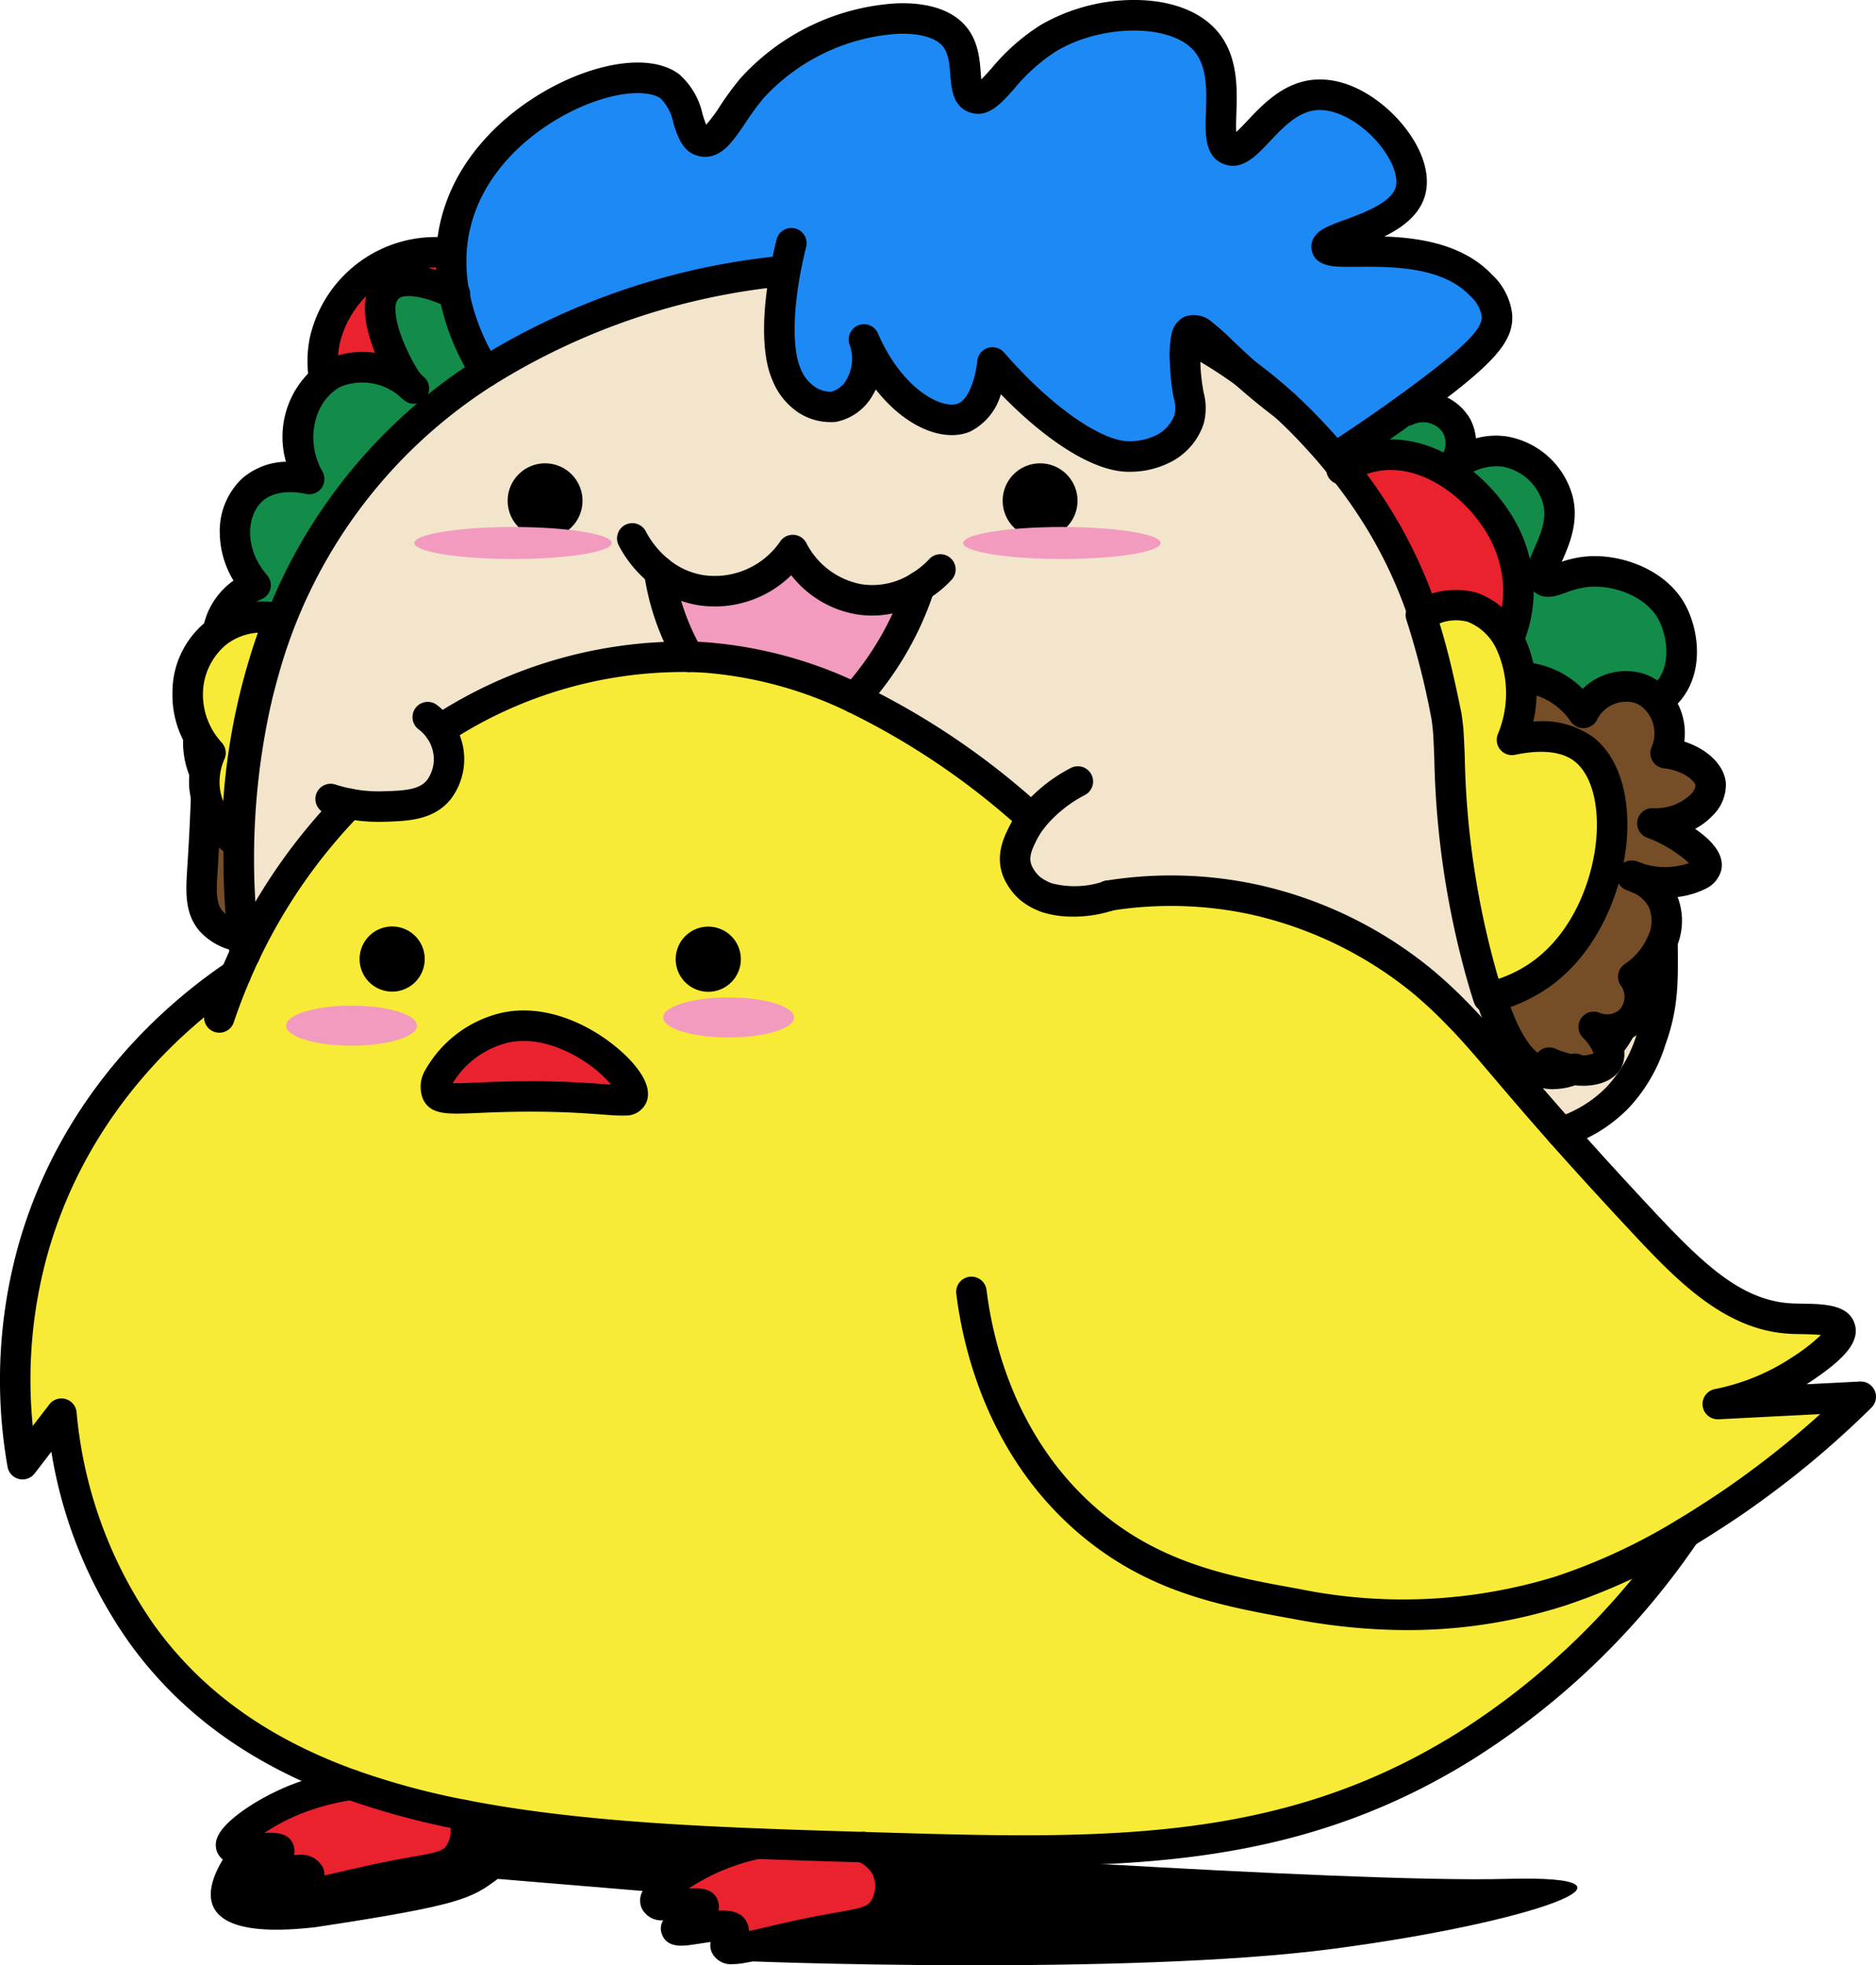 <svg xmlns="http://www.w3.org/2000/svg" width="206.471" height="216.241" viewBox="0 0 206.471 216.241"><g id="Grupo_79563" data-name="Grupo 79563" transform="translate(-946.357 -1338.879)"><path id="Trazado_18147" data-name="Trazado 18147" d="M-961.062,1542s-9.413,11.1,9.171,8.93c15.929-2.414,17.136-3.138,20.032-5.31l17.377,1.448s7.482,2.9,7.482,7.482c2.9.241,44.65,1.689,66.854-1.207s36.927-8.206,19.308-7.723-75.784-3.62-75.784-3.62l-44.409-4.1Z" transform="translate(1933)"></path><g id="Grupo_79557" data-name="Grupo 79557" transform="translate(946.358 1338.879)"><g id="Grupo_79554" data-name="Grupo 79554" transform="translate(0 0)"><path id="Trazado_18082" data-name="Trazado 18082" d="M821.826,420.8a5.344,5.344,0,0,1-2.954.393c-3.264-.59-5.115-4.912-6.7-10.258-3.747-12.671-3.509-22.489-3.848-27.5,0,0-.036-.515-.17-1.452l.083-.128c.122-.187.251-.369.387-.547a20.109,20.109,0,0,0,2.429-2.269,8.6,8.6,0,0,1,5.7-1.381,9.109,9.109,0,0,1,6.183,3.876,5.254,5.254,0,0,1,6.121-2.721,4.654,4.654,0,0,1,2.048,1.377,5.49,5.49,0,0,1,.876,5.76c2.775.324,4.833,1.912,4.963,3.426.158,1.818-2.384,4.4-6.414,4.31,3.744,1.569,6.24,3.56,5.942,4.791-.339,1.4-4.4,2.281-7.542,1.225-.27-.12-.5-.2-.667-.259.185.081.408.172.667.259a5.384,5.384,0,0,1,2.727,2.463,5.584,5.584,0,0,1-.032,4.529,8.718,8.718,0,0,1-3.2,3.86,3.768,3.768,0,0,1-.322,4.8,3.4,3.4,0,0,1-.979.677,3.831,3.831,0,0,1-3.053.043,6.719,6.719,0,0,1,1.521,2.214,1.861,1.861,0,0,1,.061,1.433c-.369.8-1.707,1.3-3.52,1.111-.1-.01-.209-.024-.316-.038" transform="translate(-648.676 -303.086)" fill="#754e28"></path><path id="Trazado_18083" data-name="Trazado 18083" d="M781.7,249.84c1.194,2.455,1.431,5.946-.359,8.243A5.757,5.757,0,0,1,780,259.326a4.653,4.653,0,0,0-2.048-1.377,5.254,5.254,0,0,0-6.122,2.721,9.109,9.109,0,0,0-6.183-3.876,8.6,8.6,0,0,0-5.7,1.381c2.252-2.461,5.149-6.735,4.687-12.1a14.474,14.474,0,0,0-2.463-6.79c-2.5-3.791-7.554-7.744-12.977-6.923a10.34,10.34,0,0,0-3.807,1.4q-.438-.554-.906-1.109l.233-.2c2.942-1.912,5.441-3.653,7.424-5.082l.282.012a4.3,4.3,0,0,1,5.431,1.664,4.215,4.215,0,0,1-.475,4.61,7.611,7.611,0,0,1,5.794-1.752,7.414,7.414,0,0,1,5.841,5.318c1.054,4.077-2.737,7.667-1.557,8.8.746.712,2.234-.736,5.032-.91,3.211-.2,7.556,1.31,9.218,4.726" transform="translate(-597.563 -182.222)" fill="#138c49"></path><path id="Trazado_18084" data-name="Trazado 18084" d="M761.2,281.718c-.136.178-.264.359-.387.547l-.083.128c-.012-.079-.024-.162-.037-.249-1.61-7.714-3.495-16.91-11.623-27.109a10.341,10.341,0,0,1,3.807-1.4c5.423-.821,10.475,3.132,12.977,6.923a14.475,14.475,0,0,1,2.463,6.79c.462,5.366-2.435,9.64-4.687,12.1a9.454,9.454,0,0,0-2.429,2.269" transform="translate(-601.247 -203.495)" fill="#ea222e"></path><path id="Trazado_18085" data-name="Trazado 18085" d="M810.538,387.158a9.456,9.456,0,0,1,2.429-2.269,20.113,20.113,0,0,1-2.429,2.269" transform="translate(-650.586 -308.935)" fill="#754e28"></path><path id="Trazado_18086" data-name="Trazado 18086" d="M698.946,211.729c-1.014-.768-2.548-1.967-4.328-3.55a50.505,50.505,0,0,1,4.328,3.55" transform="translate(-557.542 -167.097)" fill="#1d89f5"></path><path id="Trazado_18087" data-name="Trazado 18087" d="M668.131,188.811c.006,0,.01.01.016.014a48.409,48.409,0,0,0-6.011-3.763l-.024.045c-.158-.083-.316-.164-.474-.245a1.048,1.048,0,0,1,.5-.736c.939-.434,2.443,1.535,5.989,4.685" transform="translate(-531.07 -147.743)" fill="#1d89f5"></path><path id="Trazado_18088" data-name="Trazado 18088" d="M366.706,41.506a5.387,5.387,0,0,0-1.735-3.276c-5.385-5.715-16.719-2.723-17.007-4.193-.245-1.243,8.13-2.094,9.226-6.2,1.085-4.079-5.1-10.941-10.4-10.568-4.945.349-7.412,6.893-9.559,6.039-2.277-.906.9-8.111-2.684-12.075-3.4-3.767-11.852-3.448-17.275-.168-4.551,2.753-6.254,7.161-8.049,6.54-1.733-.6-.164-4.714-2.455-7.025-3.7-3.732-15.951-1.222-22.08,6-2.394,2.818-3.627,6.086-5.342,5.814-1.875-.3-1.358-4.363-3.68-6.07-4.647-3.416-20.342,2.869-23.487,14.822a17.317,17.317,0,0,0-.547,3.544,19.032,19.032,0,0,0,.3,4.432,24.827,24.827,0,0,0,3.467,8.636A75.7,75.7,0,0,1,288.338,36.62l.051-.006c-.949,5.093-.849,9.182.107,11.361a6.027,6.027,0,0,0,2.263,2.854,4.839,4.839,0,0,0,2.917.766c2.439-.389,4.628-3.757,3.367-7.4,2.964,6.83,8.174,9.78,11.023,8.582,2.488-1.046,3.017-5.186,3.114-6.058,5.622,6.441,11.3,10.216,14.783,10.341a8.2,8.2,0,0,0,3.982-.833,6,6,0,0,0,2.859-3.2c.527-1.656-.32-2.658-.42-6.311a11.011,11.011,0,0,1,.138-2.771,1.048,1.048,0,0,1,.5-.736c.939-.434,2.443,1.535,5.989,4.685.006,0,.01.01.016.014a50.5,50.5,0,0,1,4.328,3.55q1.347,1.228,2.577,2.522,1.584,1.655,2.934,3.278l.233-.2c2.942-1.912,5.441-3.653,7.424-5.082.369-.266.718-.519,1.05-.762,7.787-5.689,9.269-7.686,9.129-9.711" transform="translate(-201.955 -6.824)" fill="#1d89f5"></path><path id="Trazado_18089" data-name="Trazado 18089" d="M618.312,499.459a0,0,0,0,0,0,0h0l0,0" transform="translate(-496.291 -400.896)" fill="#f8eb38"></path><path id="Trazado_18090" data-name="Trazado 18090" d="M565.7,261.349a3.526,3.526,0,1,1-3.526,3.526,3.526,3.526,0,0,1,3.526-3.526" transform="translate(-451.238 -209.775)"></path><path id="Trazado_18091" data-name="Trazado 18091" d="M390.885,1030.546a4.845,4.845,0,0,1-.284,4.7c-1.01,1.482-2.636,1.514-6.7,2.281-6.437,1.216-10.262,2.632-10.648,1.754-.235-.537,1.085-1.324.817-1.9-.517-1.111-6.041.639-6.267,0-.182-.505,3.185-1.906,2.992-2.564-.225-.76-4.9.48-5.271-.428-.347-.841,3.009-3.521,6.98-5.129a26.028,26.028,0,0,1,4.241-1.295c3.8.152,7.675.27,11.608.389h0a5.057,5.057,0,0,1,2.528,2.188" transform="translate(-293.374 -825.11)" fill="#ea222e"></path><path id="Trazado_18092" data-name="Trazado 18092" d="M389.624,312.114a9.7,9.7,0,0,0,6.7-1.423,34.117,34.117,0,0,1-7.156,12.3,45.771,45.771,0,0,0-16.359-4.468q-.95-.062-1.9-.079a26.191,26.191,0,0,1-3.254-9.4,9.7,9.7,0,0,0,4.584,2.07,10.392,10.392,0,0,0,10.116-4.417,10.3,10.3,0,0,0,7.266,5.415" transform="translate(-295.104 -246.175)" fill="#f29bbf"></path><path id="Trazado_18093" data-name="Trazado 18093" d="M195.854,448.415a25.548,25.548,0,0,0,9.176-3.791c1.147-.77,4.75-3.169,4.274-4.561-.4-1.184-3.526-.951-5.419-1.05-6.467-.339-11.233-5.224-16.805-11.2-3.493-3.746-6.246-6.787-8.484-9.314-6.248-7.051-8.5-10.1-11.675-13.285a48.343,48.343,0,0,0-3.777-3.471,44.418,44.418,0,0,0-18.218-8.811,43.609,43.609,0,0,0-16.115-.452,0,0,0,0,0,0,0H128.8a11.535,11.535,0,0,1-6.8.211,6.153,6.153,0,0,1-1.942-1.1A5.28,5.28,0,0,1,119,390.226c-1.016-1.788-.231-3.418.4-4.673a9.887,9.887,0,0,1,.989-1.559,83.242,83.242,0,0,0-19.531-13.261A45.769,45.769,0,0,0,84.5,366.265q-.95-.062-1.9-.079a48.732,48.732,0,0,0-27.4,8.028,5.486,5.486,0,0,1,.683,1.348,5.6,5.6,0,0,1-.813,5.275c-1.409,1.7-3.639,1.758-6.189,1.827a16.7,16.7,0,0,1-3.643-.3,61.347,61.347,0,0,0-11.487,16.523q-.536,1.125-1.028,2.279l0,0c-4.174,2.8-17.025,12.215-22.165,29.781a53.288,53.288,0,0,0-1.283,24.077l4.274-5.557a50.4,50.4,0,0,0,8.835,24.221c5.81,8.061,13.686,13.234,23.081,16.608a85.051,85.051,0,0,0,12.31,3.319c9.822,1.934,20.766,2.7,32.391,3.157,3.8.152,7.675.27,11.608.389h0l1.105.034c26.493.8,45.489,1.105,65.108-11.112A82.641,82.641,0,0,0,192.3,462.57c1.49-.894,2.711-1.689,3.611-2.275,3.538-2.3,6.522-4.645,7.836-5.7a101.487,101.487,0,0,0,7.834-6.98l-15.73.8m-145.9-45.98a2.992,2.992,0,1,1,2.992-2.992,2.991,2.991,0,0,1-2.992,2.992m26.428,12.127c-.393.995-3.005-.075-12.111,0-6.65.055-8.894.657-9.4-.426-.768-1.636,2.887-6.088,7.41-7.124,7.173-1.646,14.836,5.7,14.1,7.55m8.363-12.109a2.993,2.993,0,1,1,2.992-2.994,2.993,2.993,0,0,1-2.992,2.994" transform="translate(-6.791 -293.914)" fill="#f8eb38"></path><path id="Trazado_18094" data-name="Trazado 18094" d="M382.84,519.679a2.993,2.993,0,1,1-2.992,2.992,2.992,2.992,0,0,1,2.992-2.992" transform="translate(-304.889 -417.126)"></path><path id="Trazado_18095" data-name="Trazado 18095" d="M250.6,572.139c7.173-1.646,14.836,5.7,14.1,7.55-.393.995-3.005-.075-12.111,0-6.65.055-8.894.657-9.4-.426-.768-1.636,2.887-6.088,7.41-7.124" transform="translate(-195.118 -459.042)" fill="#ea222e"></path><path id="Trazado_18096" data-name="Trazado 18096" d="M289.654,261.349a3.526,3.526,0,1,1-3.526,3.526,3.526,3.526,0,0,1,3.526-3.526" transform="translate(-229.663 -209.775)"></path><path id="Trazado_18097" data-name="Trazado 18097" d="M154.407,998.468a4.883,4.883,0,0,1-.456,4.322c-1.01,1.48-2.636,1.511-6.7,2.279-6.437,1.218-10.262,2.632-10.648,1.756-.235-.537,1.085-1.324.819-1.9-.519-1.111-6.043.639-6.269,0-.18-.507,3.185-1.906,2.992-2.565-.223-.76-4.9.481-5.271-.426-.347-.843,3.011-3.521,6.98-5.129a27.291,27.291,0,0,1,6.24-1.658,85.05,85.05,0,0,0,12.31,3.319" transform="translate(-103.425 -798.767)" fill="#ea222e"></path><path id="Trazado_18098" data-name="Trazado 18098" d="M133.044,167.431a6.162,6.162,0,0,1,1.121-.708,7.964,7.964,0,0,1,8.379,1.413c.116.109.237.211.361.314q-.178-.163-.361-.314c-.744-.612-5.247-8.365-2.431-10.832,2.019-1.766,6.489.326,7.219.685a24.827,24.827,0,0,0,3.467,8.636,56.91,56.91,0,0,0-24.51,33.24l-.087-.024a8.313,8.313,0,0,0-3.136.89,6.96,6.96,0,0,1-1.577-6.218,7.229,7.229,0,0,1,4-4.422c-3.053-3.481-2.861-8.182-.43-10.439,2.358-2.187,6-1.318,6.325-1.237-2.287-4.075-1.156-8.758,1.662-10.982" transform="translate(-97.352 -125.7)" fill="#138c49"></path><path id="Trazado_18099" data-name="Trazado 18099" d="M193.807,140.791l.332.016a19.028,19.028,0,0,0,.3,4.432c-.73-.359-5.2-2.451-7.219-.685-2.816,2.467,1.687,10.22,2.431,10.832a7.964,7.964,0,0,0-8.379-1.413,6.162,6.162,0,0,0-1.121.708,11.376,11.376,0,0,1,.047-4.227,12.493,12.493,0,0,1,7.532-8.837,12.7,12.7,0,0,1,6.072-.827" transform="translate(-144.462 -112.951)" fill="#ea222e"></path><path id="Trazado_18100" data-name="Trazado 18100" d="M289.879,225.816c0-.375-.012-.72-.026-1.038a8.717,8.717,0,0,1-3.2,3.86,3.768,3.768,0,0,1-.322,4.8,3.4,3.4,0,0,1-.979.677,9.486,9.486,0,0,1-1.119,1.776c-.126.158-.264.318-.412.482a1.862,1.862,0,0,1,.061,1.433c-.369.8-1.707,1.3-3.521,1.111-.1-.01-.209-.024-.316-.037a5.345,5.345,0,0,1-2.954.393c-3.264-.59-5.115-4.912-6.7-10.258-3.747-12.671-3.509-22.489-3.848-27.5,0,0-.036-.515-.17-1.452-.012-.079-.024-.162-.038-.249-1.61-7.714-3.495-16.91-11.623-27.109q-.438-.553-.906-1.109-1.356-1.622-2.935-3.278-1.231-1.291-2.577-2.522c-1.014-.768-2.548-1.967-4.328-3.55a48.419,48.419,0,0,0-6.011-3.763l-.024.045c-.158-.083-.316-.164-.474-.245a11.008,11.008,0,0,0-.138,2.771c.1,3.653.947,4.655.42,6.311a6,6,0,0,1-2.859,3.2,8.2,8.2,0,0,1-3.982.833c-3.487-.124-9.161-3.9-14.783-10.341-.1.872-.626,5.012-3.114,6.058-2.85,1.2-8.059-1.752-11.023-8.582,1.261,3.647-.927,7.015-3.367,7.4a4.838,4.838,0,0,1-2.917-.766,6.027,6.027,0,0,1-2.263-2.854c-.955-2.179-1.056-6.268-.107-11.361l-.051.006a75.7,75.7,0,0,0-32.936,11.128,56.91,56.91,0,0,0-24.51,33.24q-.409,1.447-.74,2.873a79.819,79.819,0,0,0-1.456,26.039c.073.693.146,1.326.219,1.894a61.347,61.347,0,0,1,11.487-16.523,16.7,16.7,0,0,0,3.643.3c2.55-.069,4.78-.13,6.189-1.827a5.6,5.6,0,0,0,.813-5.275,5.486,5.486,0,0,0-.683-1.348,48.732,48.732,0,0,1,27.4-8.028,26.19,26.19,0,0,1-3.254-9.4,9.7,9.7,0,0,0,4.584,2.07,10.392,10.392,0,0,0,10.116-4.416,10.3,10.3,0,0,0,7.266,5.415,9.7,9.7,0,0,0,6.7-1.423,34.117,34.117,0,0,1-7.156,12.3A83.24,83.24,0,0,1,220.5,211.248a9.889,9.889,0,0,0-.989,1.559c-.633,1.255-1.419,2.885-.4,4.673a5.279,5.279,0,0,0,1.068,1.364,6.154,6.154,0,0,0,1.942,1.1,11.535,11.535,0,0,0,6.8-.211h0s0,0,0,0a43.61,43.61,0,0,1,16.115.452A44.418,44.418,0,0,1,263.251,229a48.311,48.311,0,0,1,3.777,3.471c3.179,3.183,5.427,6.234,11.675,13.285a15.043,15.043,0,0,0,6.2-3.793,16.419,16.419,0,0,0,3.706-6.41c1.312-3.584,1.291-6.35,1.267-9.733M166.888,179.8a3.526,3.526,0,1,1,3.526-3.526,3.526,3.526,0,0,1-3.526,3.526m50.949-3.526a3.526,3.526,0,1,1,3.526,3.526,3.526,3.526,0,0,1-3.526-3.526" transform="translate(-106.897 -121.169)" fill="#f2e5cc"></path><path id="Trazado_18101" data-name="Trazado 18101" d="M206.54,519.6a2.992,2.992,0,1,1-2.992,2.992,2.992,2.992,0,0,1,2.992-2.992" transform="translate(-163.38 -417.061)"></path><path id="Trazado_18102" data-name="Trazado 18102" d="M133.444,375.7l.087.024q-.409,1.447-.74,2.873a8.477,8.477,0,0,1-2.483-2.007,8.313,8.313,0,0,1,3.136-.89" transform="translate(-104.593 -301.559)" fill="#754e28"></path><path id="Trazado_18103" data-name="Trazado 18103" d="M117.05,382.216a79.82,79.82,0,0,0-1.456,26.039,5.566,5.566,0,0,1-3.511-1.729c-1.265-1.486-1.1-3.4-.922-6.169.14-2.179.324-5.458.454-9.68a8.073,8.073,0,0,1,.831-8.8,7,7,0,0,1,2.121-1.669,8.476,8.476,0,0,0,2.483,2.007" transform="translate(-88.852 -305.179)" fill="#754e28"></path><path id="Trazado_18104" data-name="Trazado 18104" d="M364.09,322.844a1.676,1.676,0,0,1-1.451-.833,27.7,27.7,0,0,1-3.465-10,1.677,1.677,0,0,1,3.32-.484,24.361,24.361,0,0,0,3.043,8.8,1.678,1.678,0,0,1-1.447,2.522" transform="translate(-288.281 -248.895)"></path><path id="Trazado_18105" data-name="Trazado 18105" d="M469.855,334.084a1.677,1.677,0,0,1-1.209-2.84,32.8,32.8,0,0,0,6.782-11.694,1.677,1.677,0,0,1,3.166,1.108,35.678,35.678,0,0,1-7.529,12.91,1.673,1.673,0,0,1-1.21.515" transform="translate(-375.788 -255.589)"></path><path id="Trazado_18106" data-name="Trazado 18106" d="M38.672,627.474a1.675,1.675,0,0,1-.567-.1c-10.418-3.742-18.227-9.37-23.875-17.206a50.217,50.217,0,0,1-8.579-21.014l-1.839,2.392a1.677,1.677,0,0,1-2.982-.734,55.193,55.193,0,0,1,1.325-24.836c4.871-16.641,16.4-26.379,22.84-30.7a1.677,1.677,0,1,1,1.87,2.785c-6.063,4.07-16.917,13.233-21.49,28.859a51.531,51.531,0,0,0-1.772,19.4l1.824-2.371a1.677,1.677,0,0,1,3,.842,48.338,48.338,0,0,0,8.528,23.421c5.238,7.268,12.528,12.505,22.287,16.01a1.678,1.678,0,0,1-.567,3.256" transform="translate(0 -429.414)"></path><path id="Trazado_18107" data-name="Trazado 18107" d="M295.524,1010.369h-.051c-4.166-.125-7.917-.241-11.624-.389-10.2-.4-22.048-1.1-32.648-3.188a1.677,1.677,0,1,1,.648-3.292c10.376,2.043,22.067,2.727,32.134,3.127,3.692.148,7.434.263,11.591.388a1.677,1.677,0,0,1-.05,3.354" transform="translate(-200.542 -805.443)"></path><path id="Trazado_18108" data-name="Trazado 18108" d="M492.278,884.469c-5.342,0-10.893-.167-16.729-.342l-1.108-.033a1.678,1.678,0,0,1,.107-3.353l1.1.034c24.906.748,44.58,1.339,64.168-10.859a80.554,80.554,0,0,0,23.818-23.039,1.678,1.678,0,0,1,2.766,1.9,83.892,83.892,0,0,1-24.81,23.987c-15.765,9.817-31.339,11.707-49.317,11.707" transform="translate(-379.512 -679.169)"></path><path id="Trazado_18109" data-name="Trazado 18109" d="M115.494,466.563a1.678,1.678,0,0,1-1.591-2.211c.54-1.612,1.159-3.237,1.84-4.831l.023-.052c.324-.759.672-1.529,1.035-2.291A62.8,62.8,0,0,1,128.6,440.2a1.677,1.677,0,1,1,2.4,2.345A59.453,59.453,0,0,0,119.83,458.62c-.352.738-.688,1.483-1,2.216l-.024.054c-.637,1.495-1.216,3.018-1.722,4.528a1.678,1.678,0,0,1-1.59,1.145" transform="translate(-91.355 -352.929)"></path><path id="Trazado_18110" data-name="Trazado 18110" d="M303.673,378.848a1.67,1.67,0,0,1-1.116-.426,81.318,81.318,0,0,0-19.125-12.993,44.048,44.048,0,0,0-15.756-4.313c-.593-.039-1.206-.064-1.825-.076a47.04,47.04,0,0,0-26.46,7.762,1.677,1.677,0,1,1-1.814-2.822,50.408,50.408,0,0,1,28.342-8.294c.666.012,1.331.04,1.973.082a47.366,47.366,0,0,1,16.961,4.622,83.5,83.5,0,0,1,19.937,13.529,1.677,1.677,0,0,1-1.117,2.929" transform="translate(-190.075 -287.092)"></path><path id="Trazado_18111" data-name="Trazado 18111" d="M611.491,494.315a1.681,1.681,0,1,1,1.186-.491,1.678,1.678,0,0,1-1.186.491" transform="translate(-489.472 -394.073)"></path><path id="Trazado_18112" data-name="Trazado 18112" d="M582.837,571.225A67.047,67.047,0,0,1,570.419,570c-7.888-1.421-16.046-2.891-23.734-9.5-9.88-8.491-12.633-20.113-13.395-26.285a1.677,1.677,0,1,1,3.329-.411c.7,5.691,3.228,16.4,12.252,24.151,6.995,6.009,14.7,7.4,22.143,8.738a57.129,57.129,0,0,0,28.252-1.371,64.96,64.96,0,0,0,13.42-6.256c1.475-.885,2.68-1.67,3.561-2.244,3.14-2.044,5.922-4.175,7.7-5.6q2.258-1.811,4.423-3.765l-11.184.568a1.677,1.677,0,0,1-.419-3.319,23.805,23.805,0,0,0,8.576-3.54l.037-.025a19.823,19.823,0,0,0,3.067-2.385c-.669-.074-1.56-.089-2.13-.1-.45-.007-.874-.014-1.271-.035-7.369-.387-12.746-6.156-17.945-11.734-3.167-3.4-5.952-6.453-8.513-9.346-2.651-2.992-4.6-5.287-6.171-7.132-2.117-2.49-3.646-4.289-5.435-6.079a46.362,46.362,0,0,0-3.656-3.361,43.062,43.062,0,0,0-17.511-8.468,41.749,41.749,0,0,0-15.495-.434,1.677,1.677,0,0,1-.524-3.314,45.1,45.1,0,0,1,16.735.47,45.8,45.8,0,0,1,18.926,9.155,49.968,49.968,0,0,1,3.9,3.581c1.883,1.886,3.449,3.727,5.617,6.277,1.558,1.833,3.5,4.115,6.127,7.081,2.542,2.871,5.307,5.908,8.455,9.283,5.83,6.256,10.071,10.378,15.666,10.672.336.018.732.024,1.15.031,2.372.038,5.061.082,5.769,2.152.736,2.153-1.422,4.144-4.89,6.471l-.037.025q-.168.113-.337.222l5.87-.3a1.677,1.677,0,0,1,1.264,2.868,103.391,103.391,0,0,1-7.964,7.1c-1.84,1.475-4.716,3.678-7.971,5.8-.9.587-2.137,1.392-3.663,2.308a68.288,68.288,0,0,1-14.119,6.574,56.8,56.8,0,0,1-17.46,2.7" transform="translate(-428.041 -391.857)"></path><path id="Trazado_18113" data-name="Trazado 18113" d="M367.207,1034.405a2.321,2.321,0,0,1-2.311-1.272,1.972,1.972,0,0,1-.143-1.162c-.405.053-.806.116-1.109.162-.649.1-1.263.2-1.767.231-1.317.095-2.15-.325-2.477-1.245a1.681,1.681,0,0,1,.142-1.537,2.409,2.409,0,0,1-2.392-1.378,2.135,2.135,0,0,1,.041-1.679c.806-1.923,4.652-4.342,7.861-5.642a27.63,27.63,0,0,1,4.515-1.379,1.677,1.677,0,0,1,.711,3.278,24.289,24.289,0,0,0-3.966,1.21,22.426,22.426,0,0,0-3.961,2.091c1.473-.08,2.82.052,3.23,1.435a1.858,1.858,0,0,1,.033,1c1.439-.07,2.617.179,3.155,1.336a2.006,2.006,0,0,1,.2.91c.613-.132,1.3-.291,1.947-.443,1.585-.369,3.557-.829,5.856-1.263.673-.127,1.28-.235,1.829-.332,2.712-.479,3.387-.652,3.792-1.246a3.159,3.159,0,0,0,.182-2.983,3.41,3.41,0,0,0-1.695-1.417,1.677,1.677,0,0,1,.654-3.222h0a1.673,1.673,0,0,1,.689.148,6.66,6.66,0,0,1,3.328,2.945,6.513,6.513,0,0,1-.388,6.419c-1.242,1.822-3.025,2.137-5.98,2.659-.537.1-1.131.2-1.789.324-2.23.421-4.164.872-5.718,1.234-1.5.35-2.686.626-3.582.749a6.344,6.344,0,0,1-.884.071" transform="translate(-286.548 -818.285)"></path><path id="Trazado_18114" data-name="Trazado 18114" d="M130.557,1001.949a2.321,2.321,0,0,1-2.311-1.27,1.976,1.976,0,0,1-.144-1.163c-.405.054-.807.116-1.109.163-.649.1-1.263.2-1.767.231-1.316.1-2.15-.325-2.477-1.245a1.693,1.693,0,0,1,.145-1.538,2.409,2.409,0,0,1-2.395-1.378,2.137,2.137,0,0,1,.041-1.68c.807-1.921,4.652-4.34,7.86-5.64a28.97,28.97,0,0,1,6.63-1.763,1.679,1.679,0,0,1,.807.081A82.755,82.755,0,0,0,147.9,990a1.677,1.677,0,0,1,1.239,1.035,6.59,6.59,0,0,1-.633,5.878c-1.243,1.82-3.025,2.135-5.978,2.657-.538.095-1.132.2-1.792.325-2.226.421-4.159.872-5.711,1.234-1.5.35-2.689.627-3.587.75a6.329,6.329,0,0,1-.886.071m-1.163-5.9a2.665,2.665,0,0,1,2.725,1.344,2.024,2.024,0,0,1,.195.911c.615-.132,1.3-.293,1.954-.445,1.583-.369,3.554-.829,5.849-1.263.674-.127,1.282-.235,1.831-.332,2.711-.479,3.386-.652,3.791-1.245a3.161,3.161,0,0,0,.458-1.944,85.041,85.041,0,0,1-11.091-3.029,25.4,25.4,0,0,0-5.446,1.491,22.434,22.434,0,0,0-3.958,2.089c1.474-.081,2.821.052,3.228,1.439a1.853,1.853,0,0,1,.033.995c.146-.007.29-.011.43-.011" transform="translate(-96.598 -791.943)"></path><path id="Trazado_18115" data-name="Trazado 18115" d="M204.132,523.766a3.584,3.584,0,1,1,3.584-3.584,3.588,3.588,0,0,1-3.584,3.584m0-5.983a2.4,2.4,0,1,0,2.4,2.4,2.4,2.4,0,0,0-2.4-2.4" transform="translate(-160.972 -414.654)"></path><path id="Trazado_18116" data-name="Trazado 18116" d="M380.432,523.847a3.585,3.585,0,1,1,3.584-3.586,3.589,3.589,0,0,1-3.584,3.586m0-5.985a2.4,2.4,0,1,0,2.4,2.4,2.4,2.4,0,0,0-2.4-2.4" transform="translate(-302.481 -414.717)"></path><path id="Trazado_18117" data-name="Trazado 18117" d="M256.68,574.963c-.551,0-1.229-.05-2.154-.119-1.834-.136-4.606-.34-8.736-.307-2.057.017-3.679.087-4.982.143-3.307.142-5.129.221-5.953-1.533h0a3.6,3.6,0,0,1,.255-3.2,13.057,13.057,0,0,1,8.3-6.268c6.009-1.378,12.023,2.581,14.6,5.577,1.413,1.644,1.9,3.065,1.439,4.224a2.421,2.421,0,0,1-2.343,1.475c-.134.008-.275.012-.425.012m-9.982-3.785c3.755,0,6.329.191,8.076.32l.787.057a13.793,13.793,0,0,0-3.17-2.7c-1.641-1.041-4.892-2.674-8.233-1.908a9.877,9.877,0,0,0-6.041,4.45c.629.017,1.6-.026,2.546-.066,1.329-.057,2.983-.128,5.1-.146q.479,0,.935,0" transform="translate(-188.3 -452.212)"></path><path id="Trazado_18118" data-name="Trazado 18118" d="M563.3,266.586a4.118,4.118,0,1,1,4.119-4.118,4.123,4.123,0,0,1-4.119,4.118m0-7.053a2.934,2.934,0,1,0,2.935,2.934,2.938,2.938,0,0,0-2.935-2.934" transform="translate(-448.83 -207.367)"></path><path id="Trazado_18119" data-name="Trazado 18119" d="M287.246,266.586a4.118,4.118,0,1,1,4.118-4.118,4.123,4.123,0,0,1-4.118,4.118m0-7.053a2.934,2.934,0,1,0,2.934,2.934,2.938,2.938,0,0,0-2.934-2.934" transform="translate(-227.255 -207.367)"></path><path id="Trazado_18120" data-name="Trazado 18120" d="M372.223,301.878a11.072,11.072,0,0,1-1.753-.141,11.562,11.562,0,0,1-7.171-4.3,12.014,12.014,0,0,1-10.214,3.3,11.334,11.334,0,0,1-5.37-2.421,13.229,13.229,0,0,1-3.414-4.186,1.677,1.677,0,0,1,3.005-1.491,9.847,9.847,0,0,0,2.517,3.067,8.022,8.022,0,0,0,3.8,1.72,8.741,8.741,0,0,0,8.472-3.721,1.677,1.677,0,0,1,2.88.219,8.582,8.582,0,0,0,6.028,4.5,7.937,7.937,0,0,0,5.555-1.193,8.985,8.985,0,0,0,1.894-1.534,1.677,1.677,0,0,1,2.523,2.212,12.288,12.288,0,0,1-2.652,2.176,11.632,11.632,0,0,1-6.1,1.793" transform="translate(-276.216 -234.142)"></path><path id="Trazado_18121" data-name="Trazado 18121" d="M127.051,221.02a1.676,1.676,0,0,1-1.669-1.508c-.071-.556-.144-1.192-.218-1.89a81.338,81.338,0,0,1,1.491-26.6c.224-.966.48-1.958.759-2.947a58.587,58.587,0,0,1,25.216-34.195A77.4,77.4,0,0,1,186.3,142.5a1.677,1.677,0,0,1,.353,3.336,74.034,74.034,0,0,0-32.2,10.87,55.234,55.234,0,0,0-23.8,32.284c-.265.94-.508,1.881-.721,2.8a77.948,77.948,0,0,0-1.422,25.486c.072.688.145,1.313.214,1.854a1.68,1.68,0,0,1-1.664,1.893" transform="translate(-100.091 -114.37)"></path><path id="Trazado_18122" data-name="Trazado 18122" d="M697.249,264.819a6.1,6.1,0,0,1-1.082-.1c-4.3-.777-6.387-5.954-8.007-11.433a96.793,96.793,0,0,1-3.772-24.989c-.046-1.1-.086-2.053-.141-2.871,0,0-.035-.477-.157-1.328l-.007-.048c-.006-.044-.013-.09-.021-.137l-.019-.092c-1.609-7.708-3.432-16.445-11.265-26.273-.278-.351-.572-.711-.878-1.075-.9-1.083-1.867-2.157-2.862-3.2-.812-.851-1.651-1.672-2.5-2.442a49.03,49.03,0,0,0-4.187-3.435,46.956,46.956,0,0,0-5.8-3.634,1.677,1.677,0,1,1,1.564-2.968,50.35,50.35,0,0,1,6.219,3.893,52.406,52.406,0,0,1,4.471,3.668c.9.819,1.794,1.7,2.657,2.6,1.046,1.093,2.058,2.224,3.008,3.36.324.385.639.771.934,1.143,8.327,10.448,10.32,20,11.923,27.675l.027.132c.006.026.01.052.014.078.012.074.023.145.033.213l.008.053c.143,1,.182,1.56.184,1.584.059.864.1,1.835.146,2.96a93.8,93.8,0,0,0,3.637,24.177c1.179,3.989,2.857,8.626,5.385,9.083a3.673,3.673,0,0,0,2.024-.3c.044-.018.071-.029.1-.041l.071-.031a1.678,1.678,0,1,1,1.315,3.087l-.05.021c-.063.027-.126.054-.189.079a7.386,7.386,0,0,1-2.784.578" transform="translate(-526.269 -144.967)"></path><path id="Trazado_18123" data-name="Trazado 18123" d="M863.781,540.857a1.678,1.678,0,0,1-.458-3.292,13.372,13.372,0,0,0,5.46-3.35,14.882,14.882,0,0,0,3.33-5.81c1.207-3.3,1.189-5.872,1.166-9.132,0-.337-.01-.656-.024-.994a1.677,1.677,0,0,1,3.352-.144c.016.382.025.742.027,1.1.024,3.47.045,6.455-1.369,10.318a17.945,17.945,0,0,1-4.082,7.006,16.744,16.744,0,0,1-6.893,4.219,1.685,1.685,0,0,1-.508.079m0-1.677h0Z" transform="translate(-691.976 -414.597)"></path><path id="Trazado_18124" data-name="Trazado 18124" d="M889.725,569.469a1.678,1.678,0,0,1-1.244-2.8c.138-.152.251-.285.348-.405a7.848,7.848,0,0,0,.921-1.464,1.677,1.677,0,1,1,3.014,1.473,11.206,11.206,0,0,1-1.317,2.089c-.138.172-.294.354-.477.557a1.674,1.674,0,0,1-1.245.553" transform="translate(-712.801 -452.585)"></path><path id="Trazado_18125" data-name="Trazado 18125" d="M182.825,404.423a18.762,18.762,0,0,1-5.772-.922,1.677,1.677,0,0,1,1.041-3.189,15.383,15.383,0,0,0,5.135.751c2.492-.068,4.064-.163,4.944-1.222a3.907,3.907,0,0,0,.517-3.658,3.775,3.775,0,0,0-.476-.94,4.343,4.343,0,0,0-1-1.033,1.677,1.677,0,0,1,2-2.69,7.67,7.67,0,0,1,1.758,1.823,7.161,7.161,0,0,1,.885,1.751,7.262,7.262,0,0,1-1.111,6.891c-1.894,2.281-4.71,2.357-7.433,2.431q-.247.007-.5.007" transform="translate(-141.185 -313.99)"></path><path id="Trazado_18126" data-name="Trazado 18126" d="M466.344,153.945c-.122,0-.246,0-.371-.007-3.652-.13-8.684-3.27-13.794-8.531a6.619,6.619,0,0,1-3.393,4.118,5.144,5.144,0,0,1-2,.384c-2.6,0-5.749-1.678-8.375-5.022q-.15.313-.329.612a5.962,5.962,0,0,1-4.069,2.957,6.528,6.528,0,0,1-4.072-1,7.7,7.7,0,0,1-2.907-3.6c-1.141-2.6-1.219-6.986-.221-12.344.182-.985.41-2.037.68-3.124a1.677,1.677,0,0,1,3.256.808c-.253,1.021-.468,2.006-.638,2.927-1,5.381-.661,8.891-.007,10.383a4.405,4.405,0,0,0,1.623,2.109,3.292,3.292,0,0,0,1.757.528,2.728,2.728,0,0,0,1.719-1.369,4.543,4.543,0,0,0,.326-3.831,1.677,1.677,0,0,1,3.124-1.216c2.751,6.34,7.213,8.386,8.835,7.7,1.142-.48,1.876-2.7,2.1-4.7a1.677,1.677,0,0,1,2.931-.918c5.777,6.619,10.983,9.675,13.579,9.767a6.683,6.683,0,0,0,3.113-.626,4.073,4.073,0,0,0,2.07-2.236,3.677,3.677,0,0,0-.078-1.892,24.217,24.217,0,0,1-.42-3.865,11.668,11.668,0,0,1,.2-3.256,2.647,2.647,0,0,1,1.412-1.816,2.945,2.945,0,0,1,2.983.559,26.4,26.4,0,0,1,2.27,2.021c.728.691,1.553,1.475,2.556,2.367l0,0,.018.016c1.365,1.213,2.747,2.347,4.225,3.466A1.677,1.677,0,1,1,482.416,148c-1.547-1.171-2.993-2.357-4.422-3.628l-.008-.007-.015-.013c-1.048-.93-1.933-1.771-2.643-2.447-.4-.384-.833-.792-1.211-1.133,0,.412.008.827.015,1.1a20.965,20.965,0,0,0,.37,3.371,6.648,6.648,0,0,1-.028,3.494,7.345,7.345,0,0,1-3.639,4.152,9.7,9.7,0,0,1-4.49,1.052m11.563-9.652h0m0,0,0,0,0,0" transform="translate(-342.025 -102.032)"></path><path id="Trazado_18127" data-name="Trazado 18127" d="M108.758,399.49a1.68,1.68,0,0,1-.238-.017,7.138,7.138,0,0,1-4.553-2.3c-1.666-1.957-1.512-4.346-1.333-7.113l.016-.249c.189-2.937.336-6.039.439-9.226a9.675,9.675,0,0,1,1.245-10.236,8.672,8.672,0,0,1,2.628-2.07,10.01,10.01,0,0,1,3.779-1.072,1.677,1.677,0,1,1,.249,3.345,6.693,6.693,0,0,0-2.487.706,5.338,5.338,0,0,0-1.622,1.273,6.38,6.38,0,0,0-.6,6.969,1.675,1.675,0,0,1,.171.79c-.1,3.364-.257,6.64-.456,9.735l-.016.25c-.166,2.567-.212,3.839.541,4.724a3.83,3.83,0,0,0,2.47,1.155,1.677,1.677,0,0,1-.234,3.338" transform="translate(-82.015 -294.736)"></path><path id="Trazado_18128" data-name="Trazado 18128" d="M342.283,51.915a1.677,1.677,0,0,1-.916-3.084c2.489-1.617,4.964-3.312,7.358-5.036q.547-.395,1.04-.754c7.147-5.222,8.53-7.025,8.446-8.242a3.855,3.855,0,0,0-1.282-2.241c-3.075-3.263-8.68-3.223-12.389-3.2-1.01.007-1.882.013-2.56-.052-1.445-.141-2.28-.737-2.483-1.773-.114-.583-.065-1.684,1.557-2.5a20.489,20.489,0,0,1,2.032-.82c2.072-.76,5.2-1.909,5.662-3.637.306-1.151-.412-3.006-1.832-4.723-1.971-2.385-4.712-3.887-6.83-3.739-2.094.148-3.752,1.91-5.215,3.465-1.508,1.6-3.068,3.261-5.082,2.459-2.1-.835-2.016-3.292-1.935-5.668.082-2.4.175-5.128-1.373-6.841-2.66-2.947-10.17-2.876-15.162.143a20.056,20.056,0,0,0-4.57,4.1c-1.5,1.684-2.917,3.276-4.9,2.59-1.856-.641-2.011-2.636-2.124-4.093-.1-1.255-.2-2.553-.974-3.336-.848-.855-2.612-1.3-4.839-1.21a21.969,21.969,0,0,0-14.772,7.11,30.352,30.352,0,0,0-1.98,2.708c-1.394,2.069-2.711,4.024-4.9,3.676-1.964-.312-2.544-2.168-3.009-3.659a5.345,5.345,0,0,0-1.4-2.716c-1.025-.753-3.679-.941-7.3.339-5.089,1.8-11.7,6.429-13.573,13.559a15.709,15.709,0,0,0-.494,3.2,17.414,17.414,0,0,0,.278,4.045,22.915,22.915,0,0,0,3.231,8.036,1.677,1.677,0,0,1-2.828,1.805,26.3,26.3,0,0,1-3.7-9.235,20.761,20.761,0,0,1-.329-4.822,19.057,19.057,0,0,1,.6-3.884c2.21-8.4,9.839-13.8,15.7-15.869,4.394-1.553,8.186-1.509,10.4.121a8.1,8.1,0,0,1,2.617,4.419c.111.358.263.844.4,1.164a16.711,16.711,0,0,0,1.527-2.055,33.019,33.019,0,0,1,2.205-3.005,25.2,25.2,0,0,1,17.2-8.29c3.256-.125,5.8.635,7.35,2.2,1.644,1.658,1.813,3.844,1.937,5.44.017.216.037.48.063.726.346-.341.764-.81,1.106-1.194a23.187,23.187,0,0,1,5.34-4.74A20.583,20.583,0,0,1,319.837,0c3.957-.026,7.2,1.141,9.134,3.28,2.456,2.72,2.329,6.467,2.235,9.2-.022.655-.05,1.472-.013,2.044.379-.339.852-.842,1.235-1.248,1.7-1.8,4.02-4.272,7.422-4.512,3.871-.272,7.527,2.377,9.652,4.948,2.183,2.643,3.09,5.458,2.487,7.723-.584,2.192-2.49,3.6-4.5,4.59,3.877.135,8.694.843,11.882,4.226a7.034,7.034,0,0,1,2.187,4.311c.208,3-1.9,5.4-9.813,11.181-.333.244-.685.5-1.058.768-2.438,1.757-4.958,3.481-7.492,5.128a1.669,1.669,0,0,1-.913.271" transform="translate(-195.133 -0.001)"></path><path id="Trazado_18129" data-name="Trazado 18129" d="M118.728,236.095a1.67,1.67,0,0,1-.793-.2,10.11,10.11,0,0,1-2.972-2.406,8.629,8.629,0,0,1-1.913-7.73,8.233,8.233,0,0,1,3.179-4.493,10.312,10.312,0,0,1-1.509-5.148A7.984,7.984,0,0,1,117.1,210.1,7.594,7.594,0,0,1,122,208.185a10.01,10.01,0,0,1,3.18-10.391,7.849,7.849,0,0,1,1.425-.9,9.583,9.583,0,0,1,10.18,1.626,1.677,1.677,0,0,1-2.132,2.59,6.329,6.329,0,0,0-6.576-1.2,4.516,4.516,0,0,0-.817.517c-2.114,1.669-3.155,5.433-1.239,8.846a1.677,1.677,0,0,1-1.87,2.448c-.125-.031-3.068-.744-4.777.84-1.744,1.62-1.94,5.263.551,8.1a1.677,1.677,0,0,1-.583,2.64,5.543,5.543,0,0,0-3.056,3.321,5.286,5.286,0,0,0,1.239,4.7,6.777,6.777,0,0,0,1.995,1.611,1.678,1.678,0,0,1-.8,3.155" transform="translate(-90.531 -157.38)"></path><path id="Trazado_18130" data-name="Trazado 18130" d="M222.546,210.208a1.671,1.671,0,0,1-1.067-.383c-.175-.144-.31-.262-.437-.381a1.677,1.677,0,0,1,2.209-2.523c.144.118.288.244.429.373a1.677,1.677,0,0,1-1.134,2.914" transform="translate(-176.993 -165.781)"></path><path id="Trazado_18131" data-name="Trazado 18131" d="M208.568,162.962a1.67,1.67,0,0,1-1.064-.382c-.933-.767-3.9-5.829-3.959-9.573a4.717,4.717,0,0,1,1.488-3.817c2.648-2.317,7.208-.471,9.055.437l.109.054a1.677,1.677,0,0,1-1.507,3l-.027-.014-.025-.012-.022-.01c-2.024-1-4.588-1.615-5.374-.927a1.359,1.359,0,0,0-.337.959c-.143,2.436,2.162,6.64,2.8,7.375a1.677,1.677,0,0,1-1.135,2.913m1.066-2.973.049.041c-.018-.016-.035-.03-.049-.041" transform="translate(-163.376 -118.849)"></path><path id="Trazado_18132" data-name="Trazado 18132" d="M805.465,254.209a1.678,1.678,0,0,1-.933-3.072,4.067,4.067,0,0,0,.953-.88c1.344-1.724,1.1-4.564.174-6.478-1.307-2.687-4.9-3.955-7.6-3.786a9.282,9.282,0,0,0-2.723.655c-1.027.372-2.433.882-3.573-.206-1.365-1.306-.589-3.051.095-4.591s1.447-3.256,1-5a5.717,5.717,0,0,0-4.469-4.08,5.9,5.9,0,0,0-4.466,1.381,1.677,1.677,0,0,1-2.4-2.319,2.547,2.547,0,0,0,.334-2.758,2.616,2.616,0,0,0-3.312-.939,1.677,1.677,0,1,1-1.311-3.088,6,6,0,0,1,7.55,2.388,5.508,5.508,0,0,1,.68,2.224,8.286,8.286,0,0,1,3.427-.205,9.09,9.09,0,0,1,7.213,6.557c.743,2.875-.413,5.478-1.179,7.2l-.013.028a11.3,11.3,0,0,1,2.939-.6c3.889-.244,8.863,1.624,10.83,5.667,1.387,2.853,1.757,7.054-.545,10.008a7.415,7.415,0,0,1-1.735,1.607,1.669,1.669,0,0,1-.93.283" transform="translate(-623.029 -175.427)"></path><path id="Trazado_18133" data-name="Trazado 18133" d="M860.912,505.625a8.9,8.9,0,0,1-.924-.049c-.1-.01-.219-.025-.34-.04l-.045-.006a11.9,11.9,0,0,1-3.078-.911,1.677,1.677,0,0,1,1.356-3.068,8.574,8.574,0,0,0,2.195.658c.092.012.167.022.242.029a3.547,3.547,0,0,0,1.772-.165c-.01-.033-.022-.07-.039-.114a5.182,5.182,0,0,0-1.147-1.63,1.677,1.677,0,0,1,1.83-2.73,2.148,2.148,0,0,0,1.712-.013,1.721,1.721,0,0,0,.5-.345,2.091,2.091,0,0,0,.128-2.653,1.678,1.678,0,0,1,.428-2.344,7.1,7.1,0,0,0,2.592-3.106,3.953,3.953,0,0,0,.077-3.167,3.735,3.735,0,0,0-1.9-1.66,1.677,1.677,0,1,1,1.356-3.069,7.024,7.024,0,0,1,3.559,3.266,7.283,7.283,0,0,1,.013,5.892,10.041,10.041,0,0,1-2.655,3.714,5.41,5.41,0,0,1-1.237,5.508,5.06,5.06,0,0,1-1.462,1.012,5.217,5.217,0,0,1-.624.242,3.393,3.393,0,0,1-.023,2.628c-.619,1.346-2.224,2.124-4.293,2.125" transform="translate(-686.696 -386.157)"></path><path id="Trazado_18134" data-name="Trazado 18134" d="M903.911,483.4a1.676,1.676,0,0,1-.534-.088c-.264-.089-.527-.19-.8-.311a1.677,1.677,0,0,1,1.206-3.127c.185.062.47.163.814.316a1.678,1.678,0,0,1-.683,3.21" transform="translate(-723.651 -385.106)"></path><path id="Trazado_18135" data-name="Trazado 18135" d="M824.595,395.031a11.436,11.436,0,0,1-3.586-.556,1.677,1.677,0,1,1,1.067-3.18,8.176,8.176,0,0,0,5.1-.059,14.444,14.444,0,0,0-4.679-2.821,1.677,1.677,0,0,1,.685-3.224,5.571,5.571,0,0,0,4.169-1.5,1.615,1.615,0,0,0,.537-.988c-.039-.453-1.272-1.647-3.486-1.9a1.677,1.677,0,0,1-1.348-2.326,3.815,3.815,0,0,0-.6-4,2.99,2.99,0,0,0-1.307-.888,3.6,3.6,0,0,0-4.115,1.906,1.677,1.677,0,0,1-2.872.165,7.361,7.361,0,0,0-5-3.155,6.954,6.954,0,0,0-4.588,1.122,7.747,7.747,0,0,0-2,1.871c-.12.157-.223.3-.323.456l-.071.11c-.037.058-.075.118-.111.179a1.677,1.677,0,1,1-2.891-1.7c.054-.093.111-.183.168-.273l.085-.132.011-.017c.145-.222.3-.441.46-.65a11.065,11.065,0,0,1,2.852-2.659,10.035,10.035,0,0,1,12.72,1.25,6.763,6.763,0,0,1,6.717-1.661,6.342,6.342,0,0,1,2.788,1.867,7.143,7.143,0,0,1,1.679,5.6c2.545.813,4.4,2.584,4.569,4.546a4.706,4.706,0,0,1-1.432,3.572,7.549,7.549,0,0,1-1.948,1.483c1.8,1.234,3.293,2.827,2.867,4.585a3.168,3.168,0,0,1-1.7,2,9.444,9.444,0,0,1-4.424.975" transform="translate(-641.283 -296.267)"></path><path id="Trazado_18136" data-name="Trazado 18136" d="M565.708,443.811a10.988,10.988,0,0,1-3.45-.5,7.812,7.812,0,0,1-2.522-1.443,6.949,6.949,0,0,1-1.394-1.767c-1.488-2.617-.288-4.994.356-6.27a11.6,11.6,0,0,1,1.157-1.827,17.447,17.447,0,0,1,5.552-4.533,1.677,1.677,0,1,1,1.61,2.943,14.16,14.16,0,0,0-4.5,3.635,8.264,8.264,0,0,0-.823,1.3c-.623,1.234-.991,2.117-.44,3.086a3.623,3.623,0,0,0,.735.949,4.578,4.578,0,0,0,1.36.758,9.954,9.954,0,0,0,5.721-.215,1.678,1.678,0,1,1,.993,3.205,14.1,14.1,0,0,1-4.352.682" transform="translate(-447.586 -342.95)"></path><path id="Trazado_18137" data-name="Trazado 18137" d="M753.662,276.578a1.678,1.678,0,0,1-.995-3.028,18.613,18.613,0,0,0,2.194-2.057c2.16-2.361,4.653-6.157,4.252-10.823a12.839,12.839,0,0,0-2.191-6.009c-2.285-3.461-6.8-6.874-11.327-6.189a8.616,8.616,0,0,0-3.188,1.177l-.134.083a1.677,1.677,0,1,1-1.819-2.819c.065-.042.133-.084.206-.129a11.962,11.962,0,0,1,4.434-1.63c6.01-.91,11.678,3.19,14.627,7.657a16.09,16.09,0,0,1,2.734,7.57c.506,5.878-2.505,10.519-5.121,13.378a21.766,21.766,0,0,1-2.643,2.466l-.05.037a1.672,1.672,0,0,1-.979.316" transform="translate(-593.717 -196.673)"></path><path id="Trazado_18138" data-name="Trazado 18138" d="M173.331,149.532a1.677,1.677,0,0,1-1.66-1.434,13,13,0,0,1,.064-4.807,14.194,14.194,0,0,1,15.418-11,1.677,1.677,0,0,1-.34,3.338,10.841,10.841,0,0,0-11.791,8.329,9.661,9.661,0,0,0-.039,3.605,1.678,1.678,0,0,1-1.653,1.966" transform="translate(-137.638 -106.123)"></path><path id="Trazado_18139" data-name="Trazado 18139" d="M806.129,377.567a16.135,16.135,0,0,1-6.283,2.942c-.2-.6-.387-1.218-.574-1.851-3.748-12.671-3.509-22.489-3.848-27.5,0,0-.042-.606-.207-1.7a91.91,91.91,0,0,0-2.806-11.043,7.5,7.5,0,0,1,5.668-.849c4.081,1.3,7.033,7.686,4.361,14.589,4.722-.985,6.956.292,7.882,1.006,5.435,4.194,3.678,18.266-4.192,24.4" transform="translate(-636.036 -270.747)" fill="#f8eb38"></path><path id="Trazado_18140" data-name="Trazado 18140" d="M793.021,375.375a1.678,1.678,0,0,1-1.592-1.154c-.185-.562-.372-1.166-.589-1.9a96.808,96.808,0,0,1-3.772-24.988c-.046-1.1-.085-2.054-.141-2.872,0,0-.04-.548-.185-1.518l-.018-.084A88.885,88.885,0,0,0,784,332.142a1.677,1.677,0,0,1,.81-2.022,9.022,9.022,0,0,1,6.956-.961,9.2,9.2,0,0,1,5.259,4.954,14.433,14.433,0,0,1,.938,9.226,9.619,9.619,0,0,1,6.562,1.686c2.435,1.879,3.783,5.293,3.793,9.612.014,5.573-2.447,13.128-7.979,17.442h0a17.715,17.715,0,0,1-6.934,3.253,1.68,1.68,0,0,1-.382.044m-5.372-42.844c1.067,3.45,1.749,6.718,2.359,9.644l.027.13c.006.03.012.061.016.091.174,1.15.22,1.81.222,1.838.058.862.1,1.835.146,2.96a93.811,93.811,0,0,0,3.637,24.176l.08.268a13.976,13.976,0,0,0,4.138-2.207c4.636-3.615,6.7-10.032,6.687-14.787-.008-3.212-.915-5.751-2.488-6.965-1.369-1.057-3.621-1.3-6.515-.692a1.677,1.677,0,0,1-1.907-2.248,11.666,11.666,0,0,0-.055-9.179,5.875,5.875,0,0,0-3.251-3.206,4.964,4.964,0,0,0-3.1.176M799.3,370.755h0Z" transform="translate(-629.212 -263.934)"></path><path id="Trazado_18141" data-name="Trazado 18141" d="M114.763,344.313a70.55,70.55,0,0,0-4.72,24.608,8.824,8.824,0,0,1-3.53-6.048,7.962,7.962,0,0,1,.661-3.785,9.443,9.443,0,0,1-2.508-6.558,8.858,8.858,0,0,1,3.165-6.644,8.711,8.711,0,0,1,6.933-1.573" transform="translate(-84.008 -276.246)" fill="#f8eb38"></path><path id="Trazado_18142" data-name="Trazado 18142" d="M103.22,363.791a1.678,1.678,0,0,1-1.047-.366,10.429,10.429,0,0,1-4.156-7.225,9.368,9.368,0,0,1,.421-3.591,10.953,10.953,0,0,1-2.273-6.934,9.963,9.963,0,0,1,12.056-9.824,1.677,1.677,0,0,1,1.277,2.274,68.362,68.362,0,0,0-4.6,24.021,1.678,1.678,0,0,1-1.677,1.645m2.345-24.737a6.379,6.379,0,0,0-3.517,1.341,7.118,7.118,0,0,0-2.528,5.373,7.789,7.789,0,0,0,2.056,5.367,1.677,1.677,0,0,1,.314,1.812,6.234,6.234,0,0,0-.528,2.987,5.7,5.7,0,0,0,.39,1.656,70.81,70.81,0,0,1,3.813-18.535" transform="translate(-77.185 -269.438)"></path><path id="Trazado_18143" data-name="Trazado 18143" d="M558.9,295.615c0,.971-4.863,1.758-10.861,1.758s-10.861-.787-10.861-1.758,4.863-1.759,10.861-1.759,10.861.787,10.861,1.759" transform="translate(-431.17 -235.867)" fill="#f29bbf"></path><path id="Trazado_18144" data-name="Trazado 18144" d="M252.812,295.615c0,.971-4.863,1.758-10.861,1.758s-10.861-.787-10.861-1.758,4.863-1.759,10.861-1.759,10.861.787,10.861,1.759" transform="translate(-185.487 -235.867)" fill="#f29bbf"></path><path id="Trazado_18145" data-name="Trazado 18145" d="M384.242,558.359c0,1.218-3.227,2.205-7.207,2.205s-7.207-.987-7.207-2.205,3.227-2.205,7.207-2.205,7.207.987,7.207,2.205" transform="translate(-296.846 -446.403)" fill="#f29bbf"></path><path id="Trazado_18146" data-name="Trazado 18146" d="M173.956,562.93c0,1.218-3.227,2.205-7.207,2.205s-7.207-.987-7.207-2.205,3.227-2.205,7.207-2.205,7.207.987,7.207,2.205" transform="translate(-128.058 -450.072)" fill="#f29bbf"></path></g></g></g></svg>